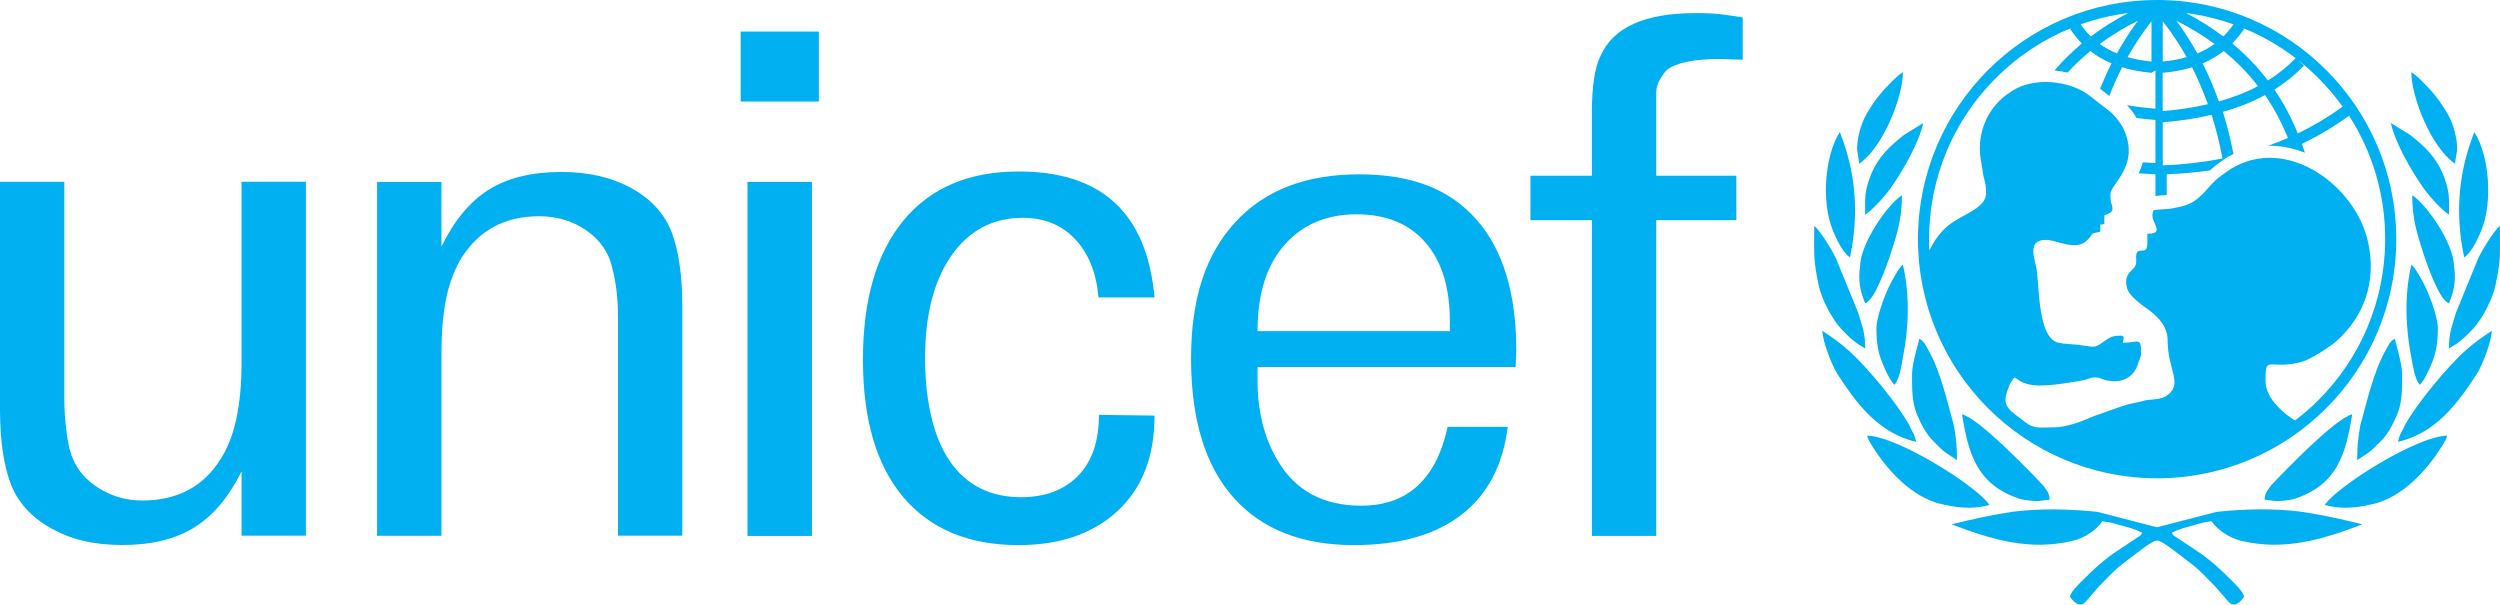 <svg xmlns="http://www.w3.org/2000/svg" viewBox="0 0 270.87 65.51"><path d="m26.18 51.05c-1.39 2.82-3.11 4.85-5.15 6.11s-4.63 1.89-7.78 1.89-5.58-0.61-7.75-1.83-3.63-2.85-4.38-4.91-1.12-4.7-1.12-7.96v-24.65h6.97v23.66c0 1.02 0.08 2.14 0.23 3.38 0.16 1.25 0.36 2.17 0.62 2.78 0.52 1.37 1.48 2.49 2.9 3.38s2.98 1.33 4.69 1.33c3.77 0 6.58-1.47 8.44-4.41 1.55-2.34 2.32-5.83 2.32-10.5v-19.63h6.97v38.35h-6.97v-7.01z" fill="#00b0f0"></path><path d="m40.86 58.07v-38.36h6.97v7.01c1.39-2.85 3.11-4.91 5.15-6.18s4.66-1.91 7.86-1.91c2.94 0 5.49 0.6 7.63 1.79s3.59 2.81 4.34 4.84 1.12 4.73 1.12 8.08v24.7h-6.97v-23.71c0-1.22-0.08-2.34-0.23-3.36s-0.36-1.93-0.62-2.74c-0.52-1.42-1.47-2.58-2.89-3.47-1.41-0.89-3.02-1.33-4.82-1.33-3.65 0-6.43 1.47-8.34 4.42-0.76 1.22-1.33 2.67-1.69 4.35s-0.54 3.76-0.54 6.25v19.6h-6.97z" fill="#00b0f0"></path><polygon points="80.99 58.07 80.99 19.71 87.97 19.71 87.97 58.07 80.99 58.07" fill="#00b0f0"></polygon><polygon points="80.25 11 80.25 3.42 88.72 3.42 88.72 11 80.25 11" fill="#00b0f0"></polygon><path d="m125.09 32.22h-6.07c-0.24-2.69-1.09-4.8-2.55-6.33s-3.34-2.29-5.65-2.29c-3.25 0-5.82 1.36-7.73 4.08-1.9 2.72-2.86 6.42-2.86 11.09s0.9 8.62 2.69 11.21 4.37 3.89 7.72 3.89c2.6 0 4.65-0.78 6.16-2.31 1.51-1.54 2.27-3.74 2.27-6.61l6.02 0.08c0 4.42-1.33 7.87-4 10.33-2.67 2.47-6.24 3.7-10.73 3.7-5.38 0-9.54-1.73-12.47-5.17-2.93-3.46-4.39-8.43-4.39-14.92s1.46-11.51 4.38-15.07c2.93-3.55 7.09-5.32 12.51-5.32 9 0 13.89 4.55 14.7 13.65z" fill="#00b0f0"></path><path d="m164.21 39.77h-27.96v1.6c0 1.52 0.18 3.02 0.54 4.5 0.36 1.47 0.93 2.85 1.7 4.12 1.91 3.2 4.91 4.8 8.99 4.8 5.01 0 8.13-2.85 9.37-8.54h6.51c-0.52 4.17-2.19 7.35-5.03 9.53s-6.71 3.28-11.62 3.28c-5.68 0-10.04-1.73-13.09-5.18-3.05-3.46-4.57-8.46-4.57-15.02s1.59-11.27 4.76-14.75c3.18-3.48 7.66-5.22 13.44-5.22s9.81 1.63 12.7 4.88 4.34 8.01 4.34 14.26l-0.08 1.75zm-17.23-16.55c-3.27 0-5.87 1.11-7.81 3.32-1.95 2.21-2.92 5.32-2.92 9.34h20.84v-1.07c0-3.66-0.88-6.51-2.65-8.54-1.76-2.03-4.25-3.05-7.46-3.05z" fill="#00b0f0"></path><path d="M165.82,23.85v-4.81h6.66v-6.91c0-2.79.31-4.81.93-6.05,1.34-3.1,4.78-4.66,10.3-4.66.57,0,1.16.01,1.78.04.62.03,1.73.17,3.33.43v4.58l-2.5-.08c-2.75,0-4.66.39-5.69,1.16-.26.26-.53.62-.79,1.09-.26.47-.39.93-.39,1.4v9h8.68v4.81h-8.68v34.22h-6.97V23.85h-6.66Z" fill="#00b0f0"></path><path d="M215.56,54.71c-1.33-1.99-9.86-7.41-13.25-7.51.04.44.65,1.3.93,1.72,1.71,2.56,4.38,5.26,7.56,5.79,1.71.39,3.3.41,4.75,0h0ZM251.88,54.71c1.33-1.99,9.86-7.41,13.25-7.51-.04.44-.65,1.3-.93,1.72-1.71,2.56-4.38,5.26-7.56,5.79-1.71.39-3.3.41-4.75,0h0ZM220.97,54.27l1.1-.13c0-.64-.24-.94-.72-1.57-1.69-1.8-7-7.26-8.77-7.68.71,4.36,1.64,7.65,6.29,9.17.3.1,1.65.28,2.1.22h0ZM246.47,54.27l-1.1-.13c0-.64.24-.94.72-1.57,1.69-1.8,7-7.26,8.77-7.68-.71,4.36-1.64,7.65-6.29,9.17-.3.1-1.65.28-2.1.22h0ZM207.61,47.87c-.18-.77-.27-.86-.57-1.42-.1-.2-.13-.3-.25-.52-1.24-2.2-4.47-6.15-6.5-7.96-.91-.82-1.82-1.45-2.84-2.13.03,1.22,1.08,3.82,1.58,4.6,2.13,3.3,4.49,6.48,8.58,7.43h0ZM259.82,47.87c.18-.77.27-.86.57-1.42.1-.2.13-.3.25-.52,1.24-2.2,4.47-6.15,6.5-7.96.91-.82,1.82-1.45,2.84-2.13-.03,1.22-1.08,3.82-1.58,4.6-2.13,3.3-4.49,6.48-8.58,7.43h0ZM207.17,40.36c0,1.45-.06,3.16.53,4.54.44,1.02.96,2.09,1.76,2.88,1.37,1.35.84.92,2.57,2.07,0-1.58-.07-2.16-.33-3.75-.69-2.47-1.45-5.88-2.76-8.16-.22-.39-.53-1.1-.99-1.22-.01.14-.77,2.66-.77,3.64h0ZM260.26,40.36c0,1.45.06,3.16-.53,4.54-.44,1.02-.96,2.09-1.76,2.88-1.37,1.35-.84.92-2.57,2.07,0-1.58.07-2.16.33-3.75.69-2.47,1.45-5.88,2.76-8.16.22-.39.53-1.1.99-1.22.01.14.77,2.66.77,3.64h0ZM202.09,37.72c0-1.69-.33-2.37-.77-3.86l-2.37-5.8c-.38-.85-1.77-3.13-2.38-3.58,0,3.24-.12,3.6.49,6.47.32,1.51,1.44,3.61,2.41,4.66.33.35.82.86,1.17,1.15.22.18.47.39.68.53l.77.45h0ZM265.34,37.72c0-1.69.33-2.37.77-3.86l2.37-5.8c.38-.85,1.77-3.13,2.38-3.58,0,3.24.12,3.6-.49,6.47-.32,1.51-1.44,3.61-2.41,4.66-.33.35-.82.86-1.17,1.15-.22.18-.47.39-.68.53l-.77.45h0ZM203.31,35.62c0,1.41.13,2.49.69,3.83.24.57.81,1.89,1.29,2.24.59-.88.68-1.94.87-2.88.66-3.31.78-6.85.01-10.14-.41.3-1.17,1.73-1.42,2.22-.55,1.08-1.45,3.51-1.45,4.73h0ZM264.13,35.62c0,1.41-.13,2.49-.69,3.83-.24.57-.81,1.89-1.29,2.24-.59-.88-.68-1.94-.87-2.88-.66-3.31-.78-6.85-.01-10.14.41.3,1.17,1.73,1.42,2.22.55,1.08,1.45,3.51,1.45,4.73h0ZM198.56,24.91c.37.9,1.07,2.44,1.88,2.98.94-4.44.74-8.96-1.1-13.58-1.65,2.56-2,7.65-.77,10.6h0ZM268.87,24.91c-.37.9-1.07,2.44-1.88,2.98-.94-4.44-.74-8.96,1.1-13.58,1.64,2.56,2,7.65.77,10.6h0ZM201.54,28.88c-.24,1.41,0,2.72.55,3.97,1.01-.27,2.36-4.15,2.69-5.15.78-2.38,1.29-4.01,1.29-6.55-1.69,1.13-4.53,5.34-4.53,7.73h0ZM265.89,28.88c.24,1.41,0,2.72-.55,3.97-1.01-.27-2.36-4.15-2.69-5.15-.78-2.38-1.29-4.01-1.29-6.55,1.69,1.13,4.53,5.34,4.53,7.73h0ZM202.09,23.26c.92-.62,2.22-2.1,2.89-3.07,1.27-1.85,2.89-4.64,3.41-6.86l-2.05,1.26c-1.57,1.22-2.86,2.42-3.65,4.41-.72,1.82-.6,2.52-.6,4.26h0ZM265.34,23.26c-.92-.62-2.22-2.1-2.89-3.07-1.27-1.85-2.89-4.64-3.41-6.86l2.05,1.26c1.57,1.22,2.86,2.42,3.65,4.41.72,1.82.6,2.52.6,4.26h0ZM201.21,15.97c0,.62.21,1.18.22,1.77,2.56-1.71,4.75-7.2,4.75-9.93-.65.43-1.14.97-1.68,1.52-.85.84-1.86,2.23-2.42,3.32-.44.85-.86,2.29-.86,3.33h0ZM266.23,15.97c0,.62-.21,1.18-.22,1.77-2.56-1.71-4.75-7.2-4.75-9.93.65.43,1.14.97,1.68,1.52.85.84,1.86,2.23,2.42,3.32.44.85.86,2.29.86,3.33h0ZM233.74,57.12l6.42-1.66c3.02-.32,6.22-.4,9.21-.01,2.4.37,4.24.78,6.59,1.36-4.31,1.64-8.45,2.91-13.15,1.78-1.17-.28-2.52-1.12-3.19-2.11-.37.03-.9.12-1.22.22-.85.26-1.81.46-2.62.8-.29.12-.11.11-.46.2.09.32.22.34.48.51l2.78,1.85c1.12.84,1.96,1.58,2.94,2.57.45.45,1.48,1.39,1.63,2.01-.5.74-1.17,1.25-1.79.46l-1.33-1.54c-.95-.95-1.83-1.95-2.91-2.71-.59-.42-2.83-2.28-3.35-2.28h-.04s-.02,0-.02,0h-.02s-.04,0-.04,0c-.52,0-2.76,1.86-3.35,2.28-1.09.76-1.96,1.77-2.91,2.71l-1.33,1.54c-.62.79-1.29.28-1.79-.46.14-.62,1.18-1.56,1.63-2.01.99-.99,1.82-1.73,2.94-2.57l2.78-1.85c.26-.17.39-.19.48-.51-.35-.09-.17-.08-.46-.2-.82-.34-1.78-.54-2.63-.8-.32-.1-.85-.19-1.22-.22-.66.99-2.01,1.83-3.19,2.11-4.7,1.13-8.83-.14-13.15-1.78,2.35-.58,4.19-.99,6.59-1.36,2.99-.38,6.19-.31,9.21.01l6.42,1.66h.02s.02,0,.02,0h0Z" fill="#00b0f0" fill-rule="evenodd"></path><path d="M233.72,0c7.16,0,13.63,2.9,18.32,7.59,4.69,4.69,7.59,11.17,7.59,18.32s-2.9,13.63-7.59,18.32c-4.69,4.69-11.17,7.59-18.32,7.59s-13.63-2.9-18.32-7.59-7.59-11.17-7.59-18.32,2.9-13.63,7.59-18.32c4.69-4.69,11.17-7.59,18.32-7.59h0ZM234.33,6.67c.91-.09,1.78-.24,2.59-.48-.77-1.37-1.63-2.66-2.59-3.89v4.37h0ZM238.08,5.79c.66-.28,1.29-.62,1.86-1.03-1.28-.94-2.67-1.78-4.14-2.52.83,1.13,1.59,2.31,2.28,3.55h0ZM240.89,3.95c.4-.39.77-.83,1.11-1.31-1.64-.58-3.36-1-5.15-1.23,1.43.75,2.78,1.59,4.04,2.54h0ZM242.94,2.99l.2.14c-.39.59-.82,1.11-1.28,1.58,1.43,1.18,2.72,2.51,3.86,4.01,1.13-.7,2.13-1.51,3.01-2.42-1.76-1.35-3.7-2.46-5.79-3.3h0ZM240.94,5.53c-.7.54-1.46.99-2.29,1.34.67,1.31,1.25,2.69,1.76,4.12.75-.21,1.47-.45,2.15-.71.73-.28,1.43-.6,2.09-.95-1.1-1.42-2.34-2.68-3.71-3.8h0ZM237.5,7.29c-.99.31-2.05.5-3.18.6v4.15c1.75-.15,3.39-.39,4.9-.75-.5-1.39-1.07-2.73-1.72-4.01h0ZM233.11,7.89c-1.12-.1-2.19-.3-3.18-.6-.51,1-.97,2.03-1.39,3.1l-1-.78c.38-.94.79-1.85,1.24-2.74-.82-.35-1.59-.79-2.29-1.34-.88.72-1.71,1.5-2.48,2.34-.46-.11-.94-.19-1.41-.24.91-1.06,1.91-2.03,2.97-2.92-.47-.47-.89-1-1.28-1.58l.2-.13c-3.11,1.25-5.91,3.12-8.25,5.46-4.47,4.47-7.23,10.64-7.23,17.46,0,.41,0,.81.03,1.22.42-.84,1.29-2.44,3.04-3.36.96-.66,3.11-1.37,3.11-2.85,0-1.2-.2-1.22-.36-2.29-.03-.17-.07-.61-.13-.87-.55-2.46.12-5.02,1.9-6.81.29-.29.49-.47.83-.71l.66-.45c2.33-1.44,5.97-1.11,8.19.47l2.48,1.94.06.05.05.06c.55.56,1.05,1.21,1.35,1.96,1.53,3.76-1.56,5.68-1.56,6.75,0,1.38.22.82.22,1.66,0,.37-.62.49-.88.66v.88c-.2.1-.14.09-.44.11v.77c-1.04.24-.65,0-1.25.74-1.23,1.53-3.37.14-4.6.14-2.16,0-1.23,1.99-1.04,3.25.3,2.05.15,7.41,2.37,7.9.66.15,1.56.14,2.3.24,1.9.27,1.52.36,2.89-.57.57-.39.92-.44,1.55-.44.52,0,.25.43.22.77,1.63,0,1.99-.7,1.99,1.1,0,.39-.21.77-.32,1.12-.48,1.59-1.81,2.2-3.43,1.85-.52-.11-.71-.32-1.22-.32-.56,0-.83.24-1.34.32-1.62.26-4.54.85-6.09.38-.65-.19-.84-.4-1.29-.7-.25.19-.48.57-.62.93-.73,1.85-.5,2.27,1.24,3.53.1.07.1.07.19.14l.06.05.18.15c1.09.82,1.47.61,3.25.61.74,0,1.28-.17,1.89-.32.88-.22,1.63-.61,2.49-.93l1.63-.58c.9-.31,1.66-.62,2.62-.81.32-.06.6-.11.9-.2.88-.28,1.97-.04,2.75-.67,1.63-1.3,0-2.67-.02-5.87,0-.73-.21-1.34-.61-1.93-.3-.45-.86-.97-1.26-1.28-.76-.57-2.3-1.55-2.54-2.54-.43-1.73.88-1.78.99-2.65.07-.55-.1-.75.12-1.21.41-.41,1.1.29,1.1-.99v-.99c1.89,0,.55-1.06.55-1.99,0-.3.05-.3.11-.55.59-.14,1.35-.09,1.91-.19,1.95-.33,2.58-.66,3.73-1.9l.05-.06c.43-.47.87-1.01,1.37-1.39.39-.29.85-.64,1.29-.92,6.04-3.77,13.62,1.76,14.93,8,.87,4.16-.39,7.96-3.58,10.74l-.31.24c-.86.61-1.72,1.19-2.67,1.64-.54.26-1.29.44-1.92.51-2.41.27-2.66-.71-2.66,1.75,0,.98.4,1.71.93,2.38.55.7,1.12,1.19,1.84,1.69.17.12.31.21.45.27.89-.68,1.73-1.41,2.52-2.2,4.47-4.47,7.23-10.64,7.23-17.46,0-4.92-1.44-9.5-3.91-13.35-1.61,1.16-3.31,2.18-5.11,3.04.11.31.22.63.32.96-.47-.18-.94-.33-1.42-.45h0c-.6-.15-1.2-.24-1.81-.28-.25-.01-.49-.02-.73-.02.72-.26,1.43-.54,2.12-.84-.69-1.71-1.52-3.25-2.48-4.65-.75.4-1.54.77-2.37,1.09-.7.27-1.44.52-2.2.73.46,1.46.84,2.98,1.15,4.56-.25.12-.49.25-.73.39h0s0,0,0,0h0s0,0,0,0h0s0,0,0,0h0s0,0,0,0h0s0,0,0,0h0s0,0,0,0h0s0,0,0,0h0s0,0,0,0h0s0,0,0,0h0s0,0,0,0h0s0,0,0,0h0s0,0,0,0h0s0,0,0,0h0s0,0,0,0h0s0,0,0,0h0s0,0,0,0h0s0,0,0,0h0s0,0,0,0h0s0,0,0,0h0s0,0,0,0h0s0,0,0,0h0s0,0,0,0h0s0,0,0,0h0s0,0,0,0h0s0,0,0,0h0s0,0,0,0h0s0,0,0,0h0s0,0,0,0h0s0,0,0,0h0s0,0,0,0h0s0,0,0,0h0s0,0,0,0h0s0,0,0,0h0s0,0,0,0h0s0,0,0,0h0s0,0,0,0h0s0,0,0,0h0s0,0,0,0h0s0,0,0,0h0s0,0,0,0h0s0,0,0,0h0s0,0,0,0h0s0,0,0,0h0s0,0,0,0h0s0,0,0,0h0s0,0,0,0h0s0,0,0,0h0s0,0,0,0h0s0,0,0,0h0s0,0,0,0h0s0,0,0,0h0s0,0,0,0h0s0,0,0,0h0s0,0,0,0h0s0,0,0,0h0s0,0,0,0h0s0,0,0,0h0s0,0,0,0h0s0,0,0,0h0s0,0,0,0h0s0,0,0,0h0s0,0,0,0h0s0,0,0,0h0s0,0,0,0h0s0,0,0,0h0s0,0,0,0h0s0,0,0,0h0s0,0,0,0h0s0,0,0,0h0s0,0,0,0h0s0,0,0,0h0s0,0,0,0h0s0,0,0,0c-.43.28-.84.59-1.25.9-.2.15-.39.32-.56.49-1.51.22-3.07.36-4.69.42v2.26c-.4.02-.8.03-1.22.11v-2.37c-.61-.02-1.22-.06-1.82-.1.01-.03.03-.06.04-.09.17-.36.31-.73.41-1.1.45.03.91.06,1.37.07v-4.66c-.7-.06-1.38-.13-2.05-.22-.29-.5-.64-.96-1.02-1.38.98.17,2.01.29,3.07.38v-4.15h0ZM225.43,2.64c.34.49.71.92,1.11,1.31,1.26-.95,2.61-1.79,4.04-2.54-1.78.23-3.5.64-5.15,1.23h0ZM227.5,4.76c.57.41,1.19.75,1.86,1.03.69-1.24,1.45-2.42,2.28-3.55-1.47.74-2.85,1.58-4.14,2.52h0ZM230.52,6.19c.81.23,1.68.39,2.59.48V2.3c-.96,1.23-1.82,2.52-2.59,3.89h0ZM234.33,17.92c2.26-.09,4.41-.34,6.47-.75-.3-1.64-.7-3.22-1.18-4.73-1.64.39-3.4.66-5.29.81v4.66h0ZM248.96,14.46c1.71-.83,3.33-1.79,4.86-2.9-.79-1.11-1.68-2.15-2.64-3.11-.69-.69-1.42-1.34-2.19-1.95l.64.61c-.94.98-2.01,1.85-3.2,2.6.98,1.44,1.83,3.02,2.53,4.75h0Z" fill="#00b0f0"></path></svg>